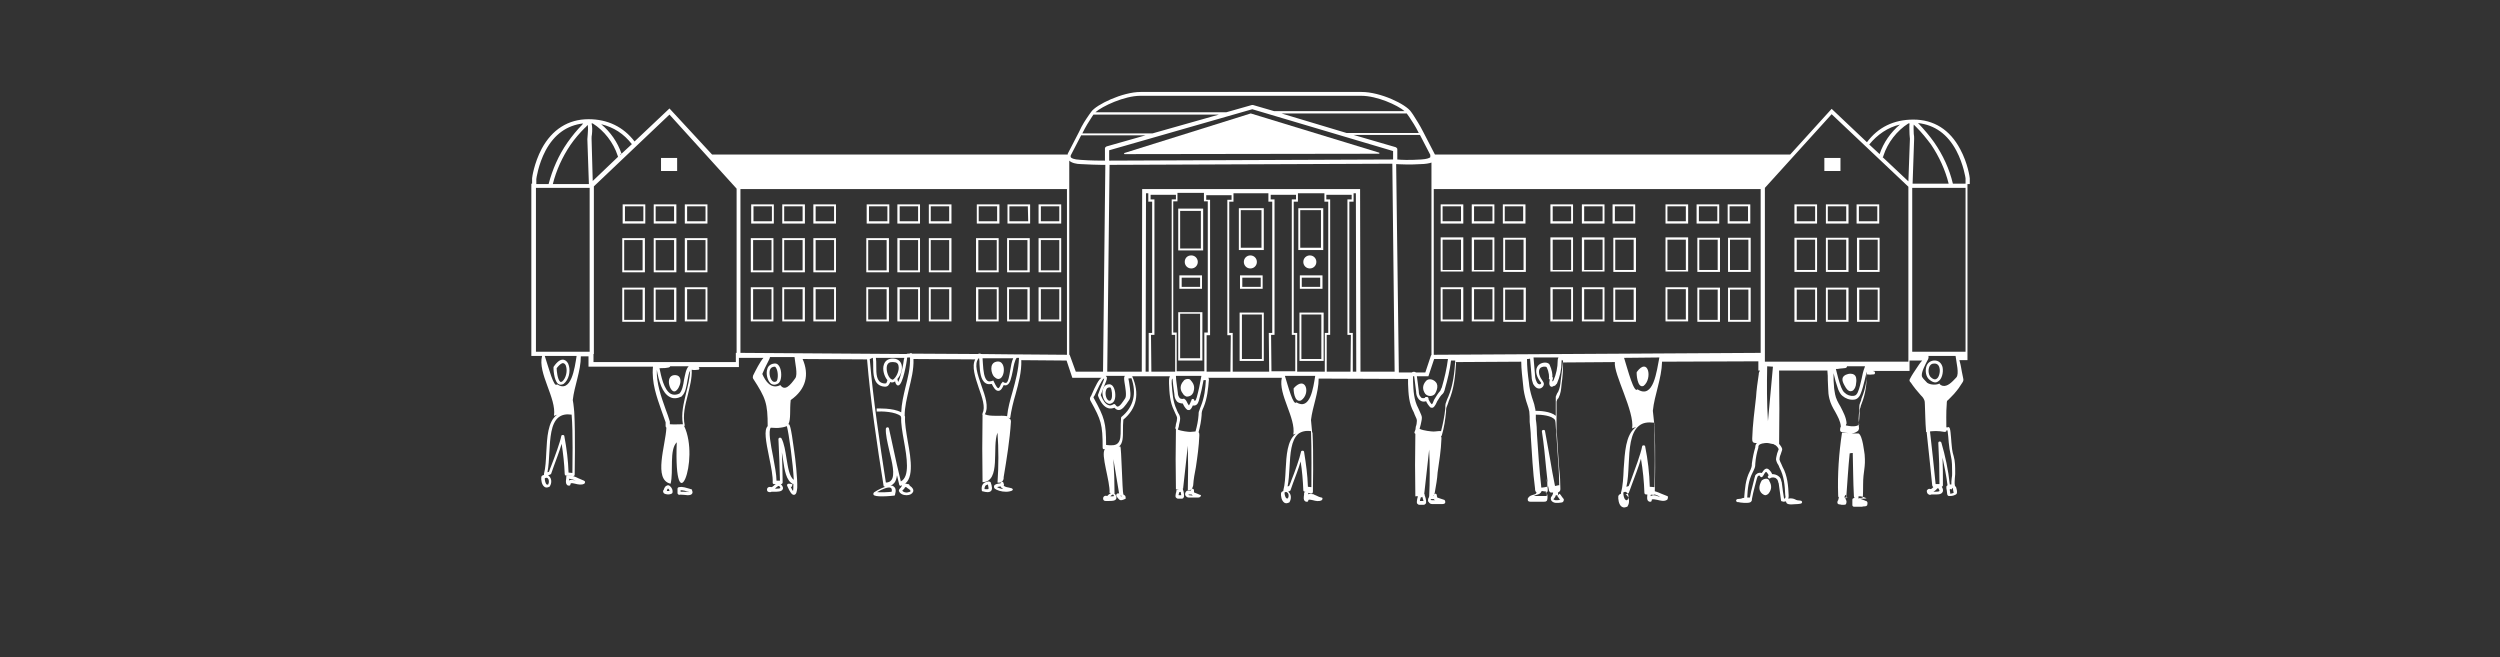 <svg width="734" height="193" viewBox="0 0 734 193" fill="none" xmlns="http://www.w3.org/2000/svg">
<rect x="0" y="0" width="734" height="193" fill="#333333" stroke="none"/>
<path d="M171.433 141.114C170.87 140.889 170.419 140.664 169.856 140.439C168.955 139.988 167.941 139.537 166.702 139.537C166.476 139.537 166.251 139.763 166.251 139.988C166.251 140.101 166.251 140.213 166.251 140.326C166.138 141.227 166.026 141.903 166.476 142.354C166.589 142.466 166.702 142.579 166.927 142.579C167.04 142.579 167.04 142.579 167.152 142.579C167.378 142.579 167.49 142.354 167.49 142.241C167.49 142.128 167.49 142.016 167.603 141.903C167.828 141.79 168.392 141.903 168.842 142.016C169.743 142.241 170.757 142.466 171.546 142.016C171.658 141.903 171.771 141.79 171.771 141.565C171.771 141.34 171.658 141.227 171.433 141.114ZM169.067 141.114C168.617 141.002 168.166 140.889 167.828 140.889C167.603 140.889 167.265 140.889 167.04 141.114C167.04 140.889 167.152 140.664 167.152 140.551C167.828 140.664 168.504 140.889 169.067 141.114Z" fill="white"/>
<path d="M352.349 145.283C352.236 145.283 352.011 145.17 351.786 145.057C351.448 144.945 350.997 144.719 350.659 144.607C350.547 144.607 350.547 144.494 350.547 143.931C350.547 143.705 350.321 143.48 350.096 143.48C349.871 143.48 349.645 143.705 349.645 143.931V144.043H348.744C348.406 144.043 348.294 144.269 348.181 144.381C347.956 144.719 347.843 145.17 348.068 145.508C348.068 145.508 348.068 145.62 348.181 145.62C348.294 145.846 348.632 146.071 348.97 146.071H351.786C352.462 146.071 352.574 145.62 352.574 145.508C352.687 145.508 352.574 145.283 352.349 145.283ZM349.082 145.395L348.97 145.283C348.97 145.283 348.97 145.283 348.97 145.17H349.871C349.983 145.283 349.983 145.395 350.209 145.508L349.082 145.395Z" fill="white"/>
<path d="M347.505 144.381C347.392 144.156 347.392 143.818 347.28 143.593C347.28 143.48 347.054 143.368 346.942 143.255C346.829 143.255 346.604 143.255 346.491 143.368C346.379 143.48 346.153 143.48 346.041 143.593C345.928 143.593 345.703 143.705 345.59 143.705C345.477 143.818 345.365 143.931 345.365 144.156C345.365 144.381 345.365 144.494 345.252 144.719C345.252 144.945 345.139 145.17 345.139 145.395V145.733C345.139 145.846 345.139 145.958 345.252 146.071C345.477 146.296 345.59 146.409 345.928 146.409H346.942C347.28 146.409 347.392 146.296 347.505 146.071C347.618 145.958 347.618 145.846 347.618 145.733V145.283V145.17C347.618 144.832 347.505 144.607 347.505 144.381ZM346.829 145.395H346.041C346.041 145.17 346.041 145.057 346.153 144.832C346.153 144.719 346.153 144.607 346.266 144.494C346.379 144.494 346.491 144.494 346.604 144.381C346.604 144.494 346.604 144.494 346.716 144.607C346.716 144.832 346.717 145.057 346.829 145.395Z" fill="white"/>
<path d="M348.406 116.444C348.857 116.444 349.307 116.331 349.645 116.106C349.983 115.881 350.096 115.656 350.321 115.318C350.772 113.966 350.772 112.952 349.645 111.713C349.42 111.375 349.195 111.262 348.744 111.262C348.068 111.262 347.618 111.6 347.505 111.825C346.379 113.065 346.379 114.416 347.28 115.543C347.505 115.993 347.956 116.331 348.406 116.444Z" fill="white"/>
<path d="M423.994 146.747C423.657 146.634 423.319 146.522 422.981 146.409C422.643 146.296 422.305 146.184 421.967 146.071V145.958C421.967 145.846 421.854 145.733 421.854 145.621C421.854 145.508 421.854 145.508 421.854 145.395C421.854 145.17 421.629 144.945 421.404 144.945C421.178 144.945 420.953 145.17 420.953 145.395C420.953 145.508 420.953 145.508 420.953 145.621H420.052C419.714 145.621 419.601 145.846 419.488 146.071C419.263 146.409 419.263 146.747 419.263 146.972C419.263 147.085 419.263 147.198 419.376 147.31L419.488 147.423C419.601 147.648 419.939 147.986 420.39 147.986H423.544C424.22 147.986 424.332 147.648 424.332 147.423C424.332 146.972 424.107 146.747 423.994 146.747ZM420.277 146.86C420.277 146.86 420.164 146.747 420.052 146.634C420.052 146.522 420.052 146.522 420.052 146.522H420.953C421.066 146.634 421.178 146.86 421.404 146.86H420.277Z" fill="white"/>
<path d="M418.475 145.958C418.362 145.62 418.249 145.395 418.249 145.17C418.137 144.945 417.911 144.832 417.686 144.945C417.01 145.17 416.56 145.283 416.334 145.508C416.222 145.62 416.222 145.733 416.222 145.846C416.222 146.071 416.222 146.184 416.109 146.409C416.109 146.634 415.996 146.86 415.996 147.198V147.536C415.996 147.648 415.996 147.761 416.109 147.873C416.334 148.099 416.447 148.211 416.785 148.211H417.911C418.249 148.211 418.362 148.099 418.587 147.873C418.7 147.761 418.7 147.648 418.7 147.536V147.085V146.972C418.587 146.522 418.587 146.184 418.475 145.958ZM417.799 147.085H416.898C416.898 146.86 416.898 146.747 417.01 146.522C417.01 146.409 417.123 146.184 417.123 146.071C417.235 146.071 417.461 145.958 417.573 145.846C417.573 145.958 417.686 146.071 417.686 146.184C417.799 146.409 417.799 146.747 417.911 146.972V147.085H417.799Z" fill="white"/>
<path d="M418.7 111.825C417.573 113.065 417.573 114.416 418.475 115.656C419.376 116.557 420.615 116.331 421.178 115.768C421.516 115.43 422.643 113.29 421.516 112.163C421.291 111.825 420.502 111.375 420.052 111.375C419.376 111.262 418.925 111.6 418.7 111.825Z" fill="white"/>
<path d="M267.073 142.579C267.073 142.354 266.848 142.128 266.622 142.128C266.397 142.128 266.284 142.128 266.059 142.016C265.721 141.903 265.158 141.79 264.933 142.128C264.82 142.241 264.82 142.354 264.82 142.579C264.82 142.692 264.595 142.917 264.482 143.142C264.257 143.367 264.031 143.593 263.919 143.931C263.919 144.043 263.919 144.043 263.919 144.156C264.257 145.057 265.271 145.395 266.172 145.395C267.186 145.395 267.861 144.945 268.087 144.381C268.312 143.818 267.974 143.142 267.073 142.579ZM266.284 144.607C265.834 144.607 265.158 144.494 264.933 144.043C265.045 143.931 265.045 143.818 265.158 143.818C265.383 143.593 265.608 143.368 265.721 143.03H265.834C265.946 143.03 266.172 143.03 266.284 143.142C266.284 143.255 266.397 143.255 266.51 143.368C267.298 143.818 267.411 144.156 267.298 144.269C267.298 144.381 266.848 144.494 266.284 144.607Z" fill="white"/>
<path d="M297.038 143.367C296.813 143.255 296.475 143.255 296.137 143.142C295.348 143.03 294.897 142.804 294.672 142.579C294.672 142.466 294.785 142.466 294.785 142.354C294.785 142.241 294.672 142.128 294.672 142.016C294.672 141.79 294.56 141.565 294.334 141.452C294.109 141.452 293.884 141.565 293.771 141.79V141.903C292.644 142.016 291.969 142.241 291.856 142.692C291.856 142.804 291.743 143.142 292.081 143.48C292.644 143.931 293.996 144.381 295.348 144.381C296.024 144.381 296.587 144.269 297.15 144.043C297.263 143.931 297.376 143.818 297.376 143.593C297.263 143.593 297.15 143.367 297.038 143.367ZM292.757 143.03C292.87 142.917 293.208 142.917 293.771 142.804C293.884 143.142 294.222 143.367 294.56 143.593C293.771 143.48 293.095 143.255 292.757 143.03Z" fill="white"/>
<path d="M290.279 141.34C289.49 141.452 288.927 141.678 288.589 142.128C288.251 142.579 288.139 143.255 288.251 143.931C288.251 144.156 288.364 144.269 288.589 144.269C289.04 144.381 289.49 144.494 289.941 144.494C290.392 144.494 290.73 144.381 290.955 144.156C291.405 143.705 291.293 142.804 290.842 141.565C290.617 141.452 290.504 141.34 290.279 141.34ZM290.166 143.593C290.166 143.593 289.941 143.705 289.04 143.593C289.04 143.255 289.152 142.917 289.265 142.692C289.378 142.466 289.716 142.354 290.054 142.241C290.279 143.255 290.279 143.48 290.166 143.593Z" fill="white"/>
<path d="M195.765 142.579C195.427 142.692 195.089 143.03 194.864 143.818C194.639 144.043 194.639 144.269 194.751 144.494C194.751 144.719 194.977 144.945 195.427 145.057C195.54 145.057 195.765 145.17 196.103 145.17C196.554 145.17 197.117 145.057 197.342 144.832C197.342 144.719 197.455 144.719 197.455 144.607C197.568 144.043 197.342 143.368 196.892 142.917C196.554 142.466 196.103 142.354 195.765 142.579ZM195.765 144.156C195.765 144.043 195.765 144.043 195.765 144.156C195.878 143.705 195.991 143.48 196.103 143.48C196.216 143.48 196.216 143.48 196.329 143.593C196.441 143.705 196.554 143.931 196.554 144.156C196.329 144.156 195.991 144.156 195.765 144.156Z" fill="white"/>
<path d="M203.088 143.705C202.862 143.593 202.637 143.593 202.412 143.48C201.511 143.255 200.497 142.804 199.37 143.03C199.145 143.03 198.92 143.255 198.92 143.48V144.832C198.92 144.945 199.032 145.057 199.145 145.17C199.258 145.283 199.37 145.283 199.483 145.283C199.708 145.17 200.271 145.283 200.722 145.283C201.173 145.283 201.511 145.395 201.849 145.395C202.524 145.395 202.975 145.283 203.2 144.945C203.313 144.719 203.426 144.494 203.2 144.043C203.2 143.818 203.2 143.705 203.088 143.705ZM200.835 144.381C200.497 144.381 200.159 144.381 199.821 144.381V143.931C200.609 143.931 201.398 144.156 202.074 144.381C202.187 144.381 202.187 144.381 202.299 144.494C201.961 144.381 201.285 144.381 200.835 144.381Z" fill="white"/>
<path d="M518.733 140.551C518.17 140.551 517.832 140.664 517.494 140.889C517.156 141.002 517.156 141.34 516.931 141.678C515.692 144.494 517.945 145.395 518.283 145.395C518.621 145.395 519.184 145.057 519.296 144.832C520.198 143.705 520.198 142.466 519.522 141.34C519.409 141.002 519.296 140.664 518.733 140.551Z" fill="white"/>
<path d="M541.489 113.065C542.165 114.416 542.728 114.867 543.404 114.867C544.08 114.754 544.192 114.529 544.418 114.191C544.643 113.966 544.756 113.515 544.868 113.177C544.981 112.276 545.094 111.825 544.981 111.15C544.981 111.15 544.981 109.347 542.615 109.798C540.362 110.361 540.813 111.825 541.489 113.065Z" fill="white"/>
<path d="M573.932 142.354C573.819 141.79 573.932 141.115 573.932 140.551C573.932 140.101 574.044 139.65 574.044 139.199V138.749C574.044 137.172 574.044 135.369 573.594 133.905C573.143 132.553 573.031 131.089 572.918 129.737V129.624C572.918 129.174 572.805 128.723 572.805 128.272C572.693 127.371 572.693 126.47 572.467 125.794C572.467 125.681 572.355 125.569 572.242 125.456C572.129 125.344 572.017 125.344 571.904 125.456C571.791 125.456 570.89 125.456 570.214 125.456C567.285 125.344 566.159 125.456 565.821 125.794C565.708 125.907 565.596 126.132 565.596 126.245C565.934 129.061 566.159 131.877 566.497 134.693L567.285 142.354C567.285 142.692 567.511 142.917 567.511 142.917L567.623 143.03C567.398 143.255 567.06 143.593 566.835 143.593H566.722C566.497 143.48 566.384 143.48 566.159 143.593C565.934 143.705 565.708 143.931 565.708 144.156C565.708 144.607 565.934 145.057 566.272 145.17C566.384 145.283 566.497 145.283 566.61 145.283C566.722 145.283 566.947 145.283 567.06 145.17C567.06 145.17 567.06 145.17 567.173 145.17C567.285 145.17 567.623 145.17 567.849 145.17C568.75 145.17 569.876 145.283 570.327 144.494C570.665 143.931 570.327 143.255 570.102 142.917C570.327 142.804 570.44 142.692 570.44 142.466C570.44 139.763 570.44 137.059 570.327 134.356C570.89 136.946 571.454 139.763 571.791 142.466C571.679 142.579 571.454 142.692 571.454 142.917C571.454 143.255 571.453 143.593 571.566 143.931C571.566 144.269 571.679 144.494 571.679 144.945C571.679 145.283 571.904 145.508 571.904 145.508C572.017 145.621 572.129 145.621 572.242 145.621H572.58C573.143 145.621 573.594 145.508 574.044 145.283C574.157 145.283 574.157 145.17 574.27 145.17L574.382 145.057L574.495 144.945C574.72 144.381 574.495 143.705 574.27 142.917C574.044 142.917 573.932 142.579 573.932 142.354ZM569.426 144.156C569.313 144.381 568.187 144.381 567.736 144.381H567.623C567.849 144.269 568.187 144.043 568.412 143.818C568.637 143.593 568.863 143.255 568.975 143.368C568.975 143.368 569.088 143.368 569.201 143.48C569.426 143.931 569.426 144.156 569.426 144.156ZM569.989 129.962C569.876 129.737 569.764 129.624 569.426 129.624C569.2 129.624 569.088 129.85 569.088 130.075C569.313 134.13 569.426 138.186 569.426 142.128H568.299L567.511 134.468C567.173 131.765 566.947 128.948 566.61 126.357C567.285 126.245 569.313 126.245 570.327 126.357C571.003 126.357 571.454 126.357 571.791 126.357C571.904 126.921 571.904 127.597 572.017 128.272C572.017 128.723 572.129 129.286 572.129 129.624V129.737C572.242 131.089 572.467 132.553 572.805 134.018C573.143 135.369 573.143 137.172 573.143 138.636V139.087C573.143 139.425 573.143 139.875 573.031 140.326C572.918 141.002 572.918 141.678 572.918 142.241C572.805 142.241 572.805 142.241 572.693 142.241C572.58 142.241 572.467 142.241 572.467 142.241C572.017 137.96 571.116 133.792 569.989 129.962ZM573.594 144.719C573.256 144.832 572.918 144.945 572.58 144.945C572.58 144.607 572.58 144.381 572.467 144.043C572.467 143.931 572.467 143.705 572.467 143.593C572.693 143.593 572.805 143.593 573.031 143.705L573.143 143.255H573.256C573.256 143.368 573.256 143.368 573.369 143.48C573.369 143.818 573.594 144.494 573.594 144.719Z" fill="white"/>
<path d="M528.534 146.972C528.083 146.972 527.407 146.86 527.069 146.634C526.731 146.409 525.718 146.184 525.042 146.409C525.154 146.071 525.154 145.733 525.154 145.508C525.042 142.692 524.816 139.65 523.352 137.059C523.239 136.834 523.127 136.496 523.014 136.271C522.789 135.82 522.563 135.369 522.451 134.919C522.451 134.581 522.563 133.905 522.789 133.454L523.239 132.102C523.239 131.99 523.239 131.877 523.239 131.765C523.239 131.652 522.451 129.399 519.634 129.174C517.719 129.061 516.48 129.286 515.804 130.075C515.354 130.525 515.354 131.089 515.354 131.314C514.903 132.778 514.565 134.468 514.34 136.158C514.34 136.608 514.34 136.834 514.227 137.172C514.115 137.622 513.889 138.073 513.777 138.298C512.425 140.889 512.312 143.593 512.087 146.184C511.974 146.184 511.862 146.184 511.862 146.184H511.749C511.411 146.409 510.622 146.522 510.172 146.522C509.946 146.522 509.721 146.747 509.721 146.972C509.721 147.198 509.946 147.423 510.172 147.423C510.284 147.423 510.622 147.423 510.96 147.536C511.636 147.648 512.312 147.648 512.763 147.648C513.439 147.648 513.889 147.536 514.115 147.31C514.34 146.972 514.453 146.747 514.34 146.634C514.565 145.283 514.903 144.043 515.241 142.692C515.466 142.016 515.579 141.227 515.804 140.551C515.804 140.439 515.917 140.326 515.917 140.213C516.03 139.988 516.03 139.875 516.142 139.763C516.255 139.65 516.48 139.65 516.706 139.65C516.706 139.875 516.931 140.101 517.156 140.101C517.381 140.101 517.607 139.875 517.607 139.65H517.719C517.945 139.087 518.395 138.524 518.508 138.524C518.733 138.636 519.071 139.087 519.296 139.537L519.184 139.65C518.958 139.875 518.958 140.101 519.184 140.326C519.409 140.551 519.634 140.551 519.86 140.326C520.198 140.101 521.211 140.101 521.549 140.551C521.887 140.777 522 141.114 522.113 141.565C522.113 141.678 522.113 141.79 522.225 141.903C522.338 142.692 522.451 143.593 522.563 144.381C522.676 145.17 522.789 146.071 522.901 146.86C522.901 147.085 523.014 147.198 523.239 147.198C523.352 147.198 523.464 147.31 523.69 147.31C523.915 147.31 524.14 147.198 524.366 147.198C524.366 147.423 524.478 147.536 524.591 147.761C524.816 147.986 525.267 148.099 525.943 148.099C526.506 148.099 527.069 147.986 527.858 147.986C528.196 147.986 528.534 147.873 528.646 147.873C528.872 147.873 529.097 147.648 529.097 147.423C529.097 147.198 528.872 146.972 528.534 146.972ZM524.14 146.184C524.14 146.296 523.915 146.409 523.802 146.409C523.69 145.733 523.577 145.057 523.465 144.269C523.352 143.48 523.239 142.579 523.127 141.678C523.127 141.565 523.127 141.452 523.014 141.34C522.901 140.777 522.789 140.213 522.113 139.763C521.662 139.425 520.986 139.199 520.31 139.199C520.085 138.636 519.634 138.073 519.184 137.735C518.958 137.622 518.733 137.51 518.508 137.622C517.945 137.735 517.607 138.411 517.269 138.861C516.818 138.749 516.142 138.749 515.692 139.199C515.354 139.425 515.241 139.763 515.241 139.988C515.241 140.101 515.241 140.101 515.128 140.213V140.326C514.903 141.114 514.79 141.79 514.565 142.579C514.227 143.705 514.002 144.832 513.777 146.071C513.551 146.071 513.213 146.071 512.988 146.071C513.101 143.593 513.326 141.114 514.565 138.749C514.79 138.411 514.903 137.96 515.128 137.51C515.354 136.946 515.354 136.608 515.354 136.158C515.466 134.468 515.804 132.891 516.255 131.427C516.255 131.314 516.255 131.314 516.255 131.201C516.255 131.201 516.255 130.863 516.48 130.638C516.705 130.413 517.494 129.962 519.522 130.075C521.324 130.187 522.113 131.539 522.225 131.877L521.775 133.116C521.662 133.68 521.437 134.355 521.437 134.919C521.549 135.482 521.775 136.045 522.113 136.496C522.225 136.721 522.338 136.946 522.451 137.284C523.802 139.763 524.028 142.579 524.14 145.283C524.253 145.846 524.253 145.958 524.14 146.184Z" fill="white"/>
<path d="M163.773 112.614C163.998 112.839 164.336 112.952 164.674 112.952C164.899 112.952 165.237 112.839 165.462 112.727C167.04 111.488 167.49 109.122 167.04 107.432C166.814 106.418 166.251 105.855 165.575 105.63C164.674 105.404 163.66 106.08 162.646 107.545C162.646 107.545 162.646 107.657 162.534 107.657C162.421 108.221 162.646 111.6 163.773 112.614ZM163.435 108.108C164.561 106.644 165.237 106.531 165.462 106.644C165.8 106.756 166.138 107.094 166.251 107.77C166.589 109.122 166.138 111.15 165.012 112.051C164.787 112.163 164.561 112.163 164.449 112.051C163.66 111.375 163.435 108.784 163.435 108.108Z" fill="white"/>
<path d="M381.976 117.571C384.905 115.656 383.441 110.023 379.836 113.966C379.723 114.304 379.948 118.359 381.976 117.571Z" fill="white"/>
<path d="M489.444 145.621C488.881 145.395 488.318 145.17 487.754 144.945C486.74 144.494 485.727 144.043 484.262 144.043C484.037 144.043 483.812 144.269 483.812 144.494C483.812 144.607 483.812 144.719 483.699 144.945C483.586 145.958 483.474 146.747 483.924 147.085C484.037 147.198 484.15 147.31 484.375 147.31C484.487 147.31 484.487 147.31 484.6 147.31C484.825 147.31 484.938 147.085 484.938 146.972C484.938 146.86 484.938 146.634 485.051 146.634C485.276 146.522 485.952 146.634 486.515 146.747C487.529 146.972 488.543 147.31 489.444 146.747C489.557 146.634 489.669 146.522 489.669 146.296C489.782 145.846 489.669 145.621 489.444 145.621ZM485.501 145.395C485.163 145.395 484.938 145.508 484.713 145.621C484.713 145.621 484.6 145.62 484.6 145.733C484.6 145.508 484.713 145.17 484.713 145.057C484.713 145.057 484.713 145.057 484.713 144.945C485.727 145.057 486.515 145.395 487.416 145.846C487.191 145.846 487.078 145.733 486.853 145.733C486.29 145.508 485.839 145.395 485.501 145.395Z" fill="white"/>
<path d="M482.573 113.29C485.276 111.15 483.924 104.616 480.545 109.235C480.432 109.46 480.657 114.191 482.573 113.29Z" fill="white"/>
<path d="M225.28 108.333C224.829 109.685 225.28 111.6 226.181 112.501C226.519 112.839 226.97 112.952 227.42 112.952C227.645 112.952 227.983 112.839 228.209 112.727C228.547 112.614 228.885 112.276 229.11 111.713C229.561 110.474 229.448 108.221 228.547 107.207C228.209 106.756 227.645 106.644 227.195 106.756C226.294 106.869 225.505 107.432 225.28 108.333ZM227.307 107.657C227.533 107.657 227.645 107.657 227.758 107.883C228.321 108.559 228.547 110.361 228.209 111.488C228.209 111.6 227.983 112.051 227.758 112.051C227.42 112.163 227.082 112.163 226.744 111.825C226.068 111.15 225.73 109.572 226.068 108.559C226.294 107.995 226.632 107.77 227.307 107.657Z" fill="white"/>
<path d="M566.497 111.488C567.173 112.051 567.736 112.276 568.187 112.276C568.637 112.276 568.975 112.051 569.088 111.938C570.102 111.375 570.665 109.347 570.327 107.77C569.989 106.531 569.088 105.742 567.736 105.855C566.722 105.968 565.934 106.531 565.596 107.545C565.145 109.009 565.483 110.699 566.497 111.488ZM566.384 107.883C566.497 107.432 566.948 106.756 567.736 106.756C568.637 106.644 569.201 107.094 569.426 107.995C569.764 109.235 569.201 110.924 568.637 111.15L568.525 111.262C568.525 111.262 567.961 111.713 566.948 110.812C566.272 110.248 566.046 108.897 566.384 107.883Z" fill="white"/>
<path d="M198.244 114.867C199.595 114.304 201.06 109.91 197.906 110.136C195.089 110.474 196.779 115.543 198.244 114.867Z" fill="white"/>
<path d="M292.532 106.193C290.279 106.644 291.067 109.798 291.856 110.586C294.898 113.628 296.137 105.404 292.532 106.193Z" fill="white"/>
<path d="M325.538 112.839C324.75 112.839 324.074 113.403 323.848 114.191C323.398 115.43 323.848 117.345 324.75 118.134C325.088 118.359 325.426 118.584 325.763 118.584C325.989 118.584 326.214 118.472 326.439 118.359C326.665 118.247 327.003 118.021 327.228 117.458C327.679 116.331 327.453 114.191 326.665 113.29C326.327 112.952 325.876 112.727 325.538 112.839ZM326.327 117.12C326.214 117.345 326.101 117.571 325.989 117.571C325.763 117.683 325.538 117.683 325.313 117.458C324.637 116.895 324.412 115.43 324.75 114.529C324.862 114.078 325.2 113.741 325.763 113.741C325.763 113.741 325.763 113.741 325.876 113.741C325.989 113.741 325.989 113.741 326.101 113.853C326.439 114.416 326.665 116.219 326.327 117.12Z" fill="white"/>
<path d="M578.325 54.036V52.346C578.325 52.121 577.762 47.953 575.509 43.785C572.467 38.04 567.736 35.111 561.765 35.111C556.02 35.111 551.402 37.364 548.135 41.757L537.771 31.957L525.605 45.362H421.291L417.911 38.828C416.785 36.575 415.771 35.111 414.87 33.646L414.307 32.858C412.842 30.605 405.295 27 399.775 27H334.888C329.594 27 321.821 30.717 320.356 32.858L319.793 33.646C318.779 35.111 317.765 36.575 316.752 38.828L313.485 45.137V45.362H209.058L196.554 31.844L186.303 41.532C183.036 37.251 178.417 34.998 172.785 34.998C166.814 34.998 162.083 38.04 159.042 43.672C156.789 47.953 156.225 52.121 156.225 52.346V53.923H156V104.503H159.154C157.802 109.572 163.435 116.895 162.646 122.077C162.646 122.077 163.097 121.964 163.66 121.739C163.548 121.851 163.435 121.851 163.435 121.851C160.844 123.879 160.619 128.385 160.393 132.778C160.281 135.144 160.168 137.397 159.717 139.087C159.717 139.199 159.717 139.312 159.717 139.425C159.492 139.537 159.38 139.537 159.154 139.65C159.042 139.763 159.042 139.875 158.929 139.988C158.816 140.889 159.042 142.354 159.83 142.917C159.943 143.03 160.168 143.142 160.506 143.142C160.731 143.142 161.069 143.03 161.295 142.917C161.407 142.917 161.407 142.804 161.407 142.804C162.083 141.79 161.97 140.439 161.182 139.763C161.069 139.65 160.957 139.65 160.957 139.537C161.295 139.425 161.633 139.312 161.745 139.199C161.745 139.199 161.858 139.087 161.858 138.974C161.97 138.636 162.196 137.96 162.534 137.059C163.21 135.144 164.336 132.328 164.899 130.3C165.35 133.229 165.688 136.158 165.801 139.199C165.801 139.425 166.026 139.65 166.251 139.65C166.814 139.65 168.166 139.763 168.279 139.763C168.392 139.763 168.504 139.763 168.617 139.65C168.729 139.537 168.729 139.425 168.729 139.312C168.729 139.199 168.955 127.259 168.617 121.401C168.617 121.288 168.617 121.175 168.504 121.175C168.504 121.175 168.504 121.175 168.617 121.175C168.617 121.175 168.392 118.472 168.166 117.458C168.617 113.29 170.532 109.009 170.532 104.616H172.785V107.657H191.71C191.259 112.389 192.837 116.557 194.188 120.5C194.639 121.626 194.977 122.865 195.428 123.992C195.428 124.104 195.428 124.33 195.428 124.555C195.428 124.78 195.428 125.006 195.428 125.118C195.428 125.343 195.54 125.456 195.653 125.569C195.428 130.751 191.71 140.889 196.892 142.016C197.793 138.411 196.441 132.102 198.694 129.849C197.793 154.407 205.679 135.144 200.835 125.006H201.06C200.384 121.851 201.173 118.922 201.961 115.881C202.524 113.515 203.2 111.037 203.088 108.559C203.651 108.671 204.327 108.671 205.003 108.559C205.228 108.559 205.341 108.333 205.341 108.221C205.341 107.995 205.228 107.883 205.115 107.77H205.003H216.944V105.066H224.153C223.139 106.193 221.9 108.671 221.112 110.248C220.999 110.586 220.999 110.924 221.112 111.15C224.829 116.895 225.392 118.359 225.392 125.118C224.266 126.245 224.829 129.399 225.843 134.355C226.406 137.059 226.97 139.988 226.857 141.678C226.857 141.79 226.857 141.903 226.97 142.016C227.082 142.128 227.195 142.128 227.307 142.128H227.758C227.533 142.241 227.307 142.466 227.195 142.579C226.97 142.804 226.632 143.03 226.519 143.03C225.73 142.804 225.392 143.142 225.28 143.368C225.167 143.593 225.167 143.931 225.28 144.156C225.392 144.381 225.73 144.494 226.068 144.494C226.181 144.494 226.294 144.494 226.519 144.381C226.632 144.381 226.97 144.381 227.195 144.381C228.209 144.381 229.448 144.381 229.786 143.705C230.011 143.367 229.898 142.917 229.448 142.354C229.335 142.241 229.223 142.128 229.223 142.128H229.335C229.56 142.128 229.786 141.903 229.786 141.678C229.786 138.749 229.673 135.707 229.56 132.778C229.673 133.454 229.786 134.243 229.898 134.919C230.349 138.073 230.8 141.114 232.827 142.128L232.94 142.016C232.94 143.03 232.94 143.705 232.827 144.156C232.715 144.043 232.489 143.705 232.151 142.917C232.264 142.917 232.264 142.917 232.377 143.03L232.715 142.241C232.264 142.016 231.926 142.016 231.476 142.016C231.363 142.016 231.138 142.128 231.138 142.241C231.138 142.354 231.025 142.579 231.138 142.692C231.926 144.494 232.489 145.283 233.053 145.283H233.165C233.841 145.17 233.954 144.269 234.066 143.255C234.179 140.439 233.503 134.581 233.165 132.328C232.151 124.668 231.813 124.668 231.588 124.555H231.476C232.264 122.978 231.813 120.387 232.151 117.458C236.657 114.304 237.671 110.023 235.644 105.404L254.569 105.517C255.583 117.796 257.498 130.638 259.413 142.579C259.413 142.804 259.638 142.917 259.863 142.917C259.863 142.917 259.863 142.917 259.976 142.917C258.399 143.367 256.709 144.494 256.709 144.494C256.371 144.719 256.371 145.057 256.484 145.283C256.709 145.621 257.723 145.733 258.962 145.733C260.652 145.733 262.567 145.508 262.567 145.508C262.68 145.508 262.792 145.395 262.792 145.17C263.13 144.043 263.018 143.255 262.342 142.804C262.116 142.579 261.778 142.579 261.44 142.579C261.891 142.466 262.229 142.128 262.567 141.79C263.018 141.227 263.243 140.439 263.355 139.537C263.581 140.439 263.806 141.452 264.031 142.354C264.031 142.466 264.144 142.579 264.257 142.579C264.369 142.692 264.482 142.692 264.595 142.579C268.537 141.452 267.524 135.031 266.51 129.512C266.059 126.808 265.608 124.217 265.721 122.415C265.721 122.302 265.721 122.189 265.608 122.077C265.608 119.373 266.284 116.895 266.848 114.304C267.524 111.488 268.312 108.559 268.199 105.404L286.336 105.517C285.21 107.545 286.336 110.812 287.35 113.853C288.364 116.669 289.378 119.598 288.476 121.288V121.401C288.476 121.513 288.476 121.513 288.364 121.626L288.476 121.739C288.364 128.272 288.364 135.031 288.476 141.565C293.996 141.452 291.18 131.201 292.87 127.033C293.208 131.877 293.208 136.834 292.87 141.678C293.996 141.903 294.785 141.114 294.672 140.101C295.573 134.693 296.475 129.174 296.813 123.766C296.813 123.09 296.475 122.753 295.799 122.64L296.587 122.753C296.925 120.387 297.488 118.021 298.164 115.768C299.066 112.501 299.967 109.122 299.854 105.742L313.147 105.855L314.837 110.924H323.398C322.609 111.375 321.708 113.065 320.356 116.219L320.131 116.557C319.906 117.007 320.018 117.458 320.244 117.796C323.285 123.316 323.736 124.555 323.736 131.427C323.736 131.652 323.849 131.877 324.074 131.877C324.187 131.877 324.299 131.877 324.412 131.877C323.06 133.342 325.989 141.34 325.764 144.719C325.876 144.719 326.102 144.719 326.214 144.719C325.989 144.832 325.764 145.057 325.538 145.17C325.313 145.395 325.088 145.621 325.088 145.621C324.412 145.395 324.074 145.733 323.961 145.958C323.849 146.184 323.849 146.522 323.961 146.747C324.074 146.972 324.299 147.085 324.637 147.085C324.75 147.085 324.862 147.085 324.975 147.085C325.088 147.085 325.313 147.085 325.538 147.085C326.44 147.085 327.341 147.085 327.679 146.522C327.904 146.184 327.791 145.733 327.453 145.17C327.341 145.057 327.228 144.945 327.115 144.832H327.228C327.228 141.452 327.115 138.186 326.89 134.806L328.58 144.945L328.355 144.832H328.242C328.129 144.832 327.904 144.945 327.791 145.17C327.679 145.283 327.679 145.508 327.904 145.846C328.129 146.184 328.129 146.184 328.242 146.296L328.355 146.409C328.58 146.634 328.693 146.86 329.143 146.86C329.481 146.86 330.044 146.634 330.27 146.522L330.495 146.409V146.184C330.495 145.958 330.495 145.62 330.157 145.395C330.157 145.395 329.932 145.283 329.819 145.17C329.481 144.156 329.256 131.201 328.918 131.089C328.805 131.089 328.693 131.089 328.355 131.201C328.467 131.201 328.467 131.089 328.58 131.089C329.706 130.075 329.706 128.385 329.706 126.245C329.706 125.343 329.706 124.33 329.819 123.203C333.762 119.936 334.663 115.543 332.41 110.474H343.45V110.586C343.224 111.037 343.224 111.375 343.224 111.713V112.614C343.337 115.318 343.45 118.021 344.689 120.5C344.801 120.837 345.027 121.175 345.139 121.513C345.365 121.964 345.59 122.415 345.59 122.753C345.59 123.316 345.477 123.879 345.252 124.555C345.252 124.893 345.139 125.343 345.027 125.794L345.252 125.907C345.139 131.765 345.139 137.848 345.252 143.705C345.703 143.593 346.266 143.593 346.717 143.593C347.054 143.593 347.167 143.593 347.28 143.48C347.392 143.48 347.392 143.367 347.392 143.142C347.843 139.087 348.294 134.919 348.744 130.863C348.857 135.257 348.857 139.537 348.744 143.931C349.195 144.043 349.758 143.818 349.983 143.48C350.096 143.142 350.321 142.692 350.321 142.466C350.434 140.664 350.772 138.862 351.11 137.172C351.56 134.13 352.011 130.976 352.124 127.822C352.236 126.132 350.885 126.808 349.42 126.808C348.97 126.808 346.829 126.583 345.815 126.132C345.928 125.681 346.153 125.231 346.153 124.78C346.266 124.217 346.491 123.541 346.491 122.865C346.491 122.302 346.266 121.739 345.928 121.288C345.815 120.95 345.59 120.725 345.477 120.274C344.351 117.909 344.238 115.43 344.013 112.727V111.938C344.013 111.713 344.013 111.488 344.126 111.262L344.238 111.15C344.351 111.825 344.351 112.501 344.464 113.29C344.576 114.191 344.689 114.98 344.801 115.768C344.801 116.557 345.027 117.233 345.59 117.909C345.928 118.247 346.717 118.472 347.28 118.472C347.505 119.035 347.956 119.824 348.519 120.274C348.632 120.387 348.857 120.387 348.97 120.387C349.082 120.387 349.082 120.387 349.195 120.387C349.645 120.274 349.983 119.598 350.209 119.035C350.659 119.148 351.11 119.035 351.448 118.697C351.673 118.472 351.786 118.134 351.898 117.909C351.898 117.796 351.898 117.796 352.011 117.571C352.574 115.543 353.025 113.515 353.363 111.6H354.039C353.926 114.078 353.588 116.782 352.574 119.26C352.462 119.598 352.236 120.049 352.124 120.5C351.898 120.95 351.898 121.401 351.898 121.851C351.786 123.428 351.448 125.118 350.997 126.695L351.898 126.921C352.349 125.231 352.687 123.541 352.8 121.851C352.8 121.513 352.8 121.063 352.912 120.725C353.025 120.274 353.25 119.824 353.363 119.598C354.489 116.895 354.715 114.078 354.94 111.488C354.94 111.15 354.827 110.924 354.715 110.924H366.994H376.344C375.217 115.768 380.512 122.64 379.723 127.596C379.723 127.596 380.061 127.484 380.624 127.259C380.512 127.259 380.512 127.371 380.399 127.371C377.921 129.399 377.695 133.68 377.47 137.848C377.357 140.101 377.245 142.241 376.794 143.931C376.794 144.043 376.794 144.156 376.794 144.156C376.681 144.269 376.456 144.269 376.344 144.381C376.231 144.494 376.231 144.607 376.118 144.719C376.006 145.508 376.231 146.972 377.019 147.536C377.132 147.648 377.357 147.761 377.695 147.761C377.921 147.761 378.146 147.648 378.484 147.536C378.596 147.536 378.597 147.423 378.597 147.423C379.16 146.522 379.16 145.17 378.371 144.494C378.259 144.381 378.259 144.381 378.146 144.381C378.484 144.269 378.709 144.156 378.822 144.043C378.822 144.043 378.934 143.931 378.934 143.818C379.047 143.48 379.272 142.804 379.61 141.903C380.286 140.101 381.3 137.51 381.863 135.482C382.314 138.298 382.539 141.115 382.652 143.931C382.652 144.156 382.877 144.381 383.103 144.381C383.215 144.381 383.215 144.381 383.328 144.381C383.103 144.381 382.877 144.607 382.877 144.832C382.877 144.945 382.877 145.057 382.877 145.17C382.765 146.071 382.652 146.747 383.103 147.085C383.215 147.198 383.328 147.31 383.553 147.31C383.666 147.31 383.666 147.31 383.778 147.31C384.004 147.31 384.116 147.085 384.116 146.972C384.116 146.86 384.116 146.747 384.229 146.747C384.342 146.634 385.018 146.747 385.468 146.86C386.257 147.085 387.271 147.31 388.059 146.86C388.172 146.747 388.284 146.634 388.284 146.409C388.284 146.184 388.172 146.071 387.946 146.071C387.383 145.958 386.933 145.733 386.482 145.508C385.693 145.17 384.792 144.719 383.666 144.719C384.229 144.719 385.018 144.832 385.018 144.832C385.13 144.832 385.243 144.832 385.356 144.719C385.468 144.607 385.468 144.494 385.468 144.381C385.468 144.269 385.693 132.778 385.356 127.146C385.356 127.033 385.355 127.033 385.243 126.921C385.243 126.921 385.018 124.33 384.905 123.316C385.356 119.373 387.158 115.318 387.158 111.15L413.405 111.262C413.405 111.488 413.405 111.6 413.405 111.825V112.727C413.518 115.656 413.631 118.472 415.095 121.063C415.208 121.513 415.433 121.851 415.546 122.189C415.771 122.64 415.996 123.09 415.996 123.541C415.996 124.104 415.884 124.78 415.658 125.343V125.456C415.658 125.907 415.546 126.357 415.32 126.808C415.208 127.033 415.32 127.259 415.546 127.371C415.433 133.454 415.433 139.65 415.546 145.733C415.996 145.62 416.672 145.621 417.235 145.621C417.573 145.621 417.686 145.62 417.911 145.508C418.137 145.508 418.137 145.395 418.137 145.17C418.587 140.889 419.151 136.383 419.601 131.99C419.826 136.608 419.826 141.34 419.601 145.958C420.052 146.071 420.728 145.846 420.953 145.508C421.066 145.17 421.291 144.719 421.291 144.381C421.629 142.466 421.967 140.664 422.079 138.749C422.53 135.595 423.093 132.215 423.206 128.836C423.206 128.498 423.206 128.272 423.093 128.047C423.206 127.934 423.319 127.934 423.319 127.822C423.994 125.569 424.332 123.203 424.558 120.95C424.558 120.387 424.558 119.824 424.783 119.373C425.008 118.81 425.234 118.247 425.346 117.796C426.923 114.191 427.261 110.361 427.487 106.756C427.487 106.644 427.487 106.418 427.374 106.306L446.637 106.193C446.637 108.446 446.975 110.812 447.2 113.177C447.313 114.754 447.651 116.219 448.102 117.796C448.214 118.134 448.327 118.472 448.44 118.81C448.665 119.486 448.89 120.162 449.003 120.837C449.115 121.739 449.115 122.753 449.115 123.879C449.228 125.343 449.453 126.808 449.453 128.272C449.791 133.229 450.017 138.411 450.693 143.48C450.693 143.818 450.693 144.269 451.143 144.607C451.03 144.719 451.03 144.832 451.03 144.832C450.918 145.057 450.58 145.17 450.129 145.283C449.679 145.395 449.003 145.621 448.665 146.184C448.665 146.296 448.552 146.296 448.552 146.409V146.747C448.552 146.972 448.665 147.31 449.341 147.31H453.171C453.509 147.31 453.847 147.31 454.072 147.085L454.185 146.972C454.41 146.522 454.41 145.395 454.185 144.945C454.185 144.945 454.185 144.832 454.072 144.832C453.959 144.719 453.847 144.607 453.621 144.607C453.847 144.607 454.072 144.607 454.297 144.381C454.41 144.269 454.41 144.156 454.41 144.043V143.593C454.297 142.579 454.185 141.452 454.072 140.439C454.297 141.565 454.523 142.692 454.748 143.818C454.748 144.156 454.973 144.381 455.086 144.494C455.199 144.607 455.311 144.607 455.424 144.607H455.762C455.874 144.607 455.874 144.607 455.987 144.607V144.719C455.987 144.945 455.874 145.17 455.762 145.395C455.762 145.508 455.649 145.508 455.649 145.621C455.536 145.733 455.311 145.958 455.311 146.409C455.311 146.972 455.649 147.198 455.987 147.423C456.438 147.648 456.663 147.648 456.888 147.648C457.339 147.648 458.015 147.648 458.465 147.536C458.803 147.536 459.141 147.198 459.141 146.747C459.141 146.634 459.141 146.522 459.029 146.409L458.916 146.296C458.803 146.184 458.691 145.958 458.578 145.846C458.353 145.508 458.127 145.17 457.902 144.945L457.226 145.621C457.339 145.733 457.564 146.071 457.789 146.409C457.902 146.522 457.902 146.634 458.015 146.747C457.677 146.86 457.226 146.86 456.888 146.86C456.663 146.86 456.55 146.86 456.325 146.747C456.1 146.634 456.1 146.634 456.1 146.522L456.212 146.409C456.325 146.296 456.438 146.184 456.55 145.958C456.663 145.733 456.776 145.62 456.776 145.395C456.776 145.395 456.776 145.395 456.888 145.395C457.114 145.395 457.339 145.508 457.452 145.508V144.607H457.339C457.452 144.607 457.564 144.494 457.789 144.381C458.127 144.043 458.127 143.818 458.127 143.593C458.127 141.678 458.015 139.65 457.789 137.735C457.677 136.158 457.564 134.468 457.452 132.891C457.339 131.089 457.226 129.399 457.114 127.484C457.114 127.259 457.001 126.808 457.001 126.245C457.001 126.132 457.001 125.907 457.001 125.794C457.001 125.794 457.001 125.343 457.001 124.555C457.001 123.992 457.001 123.09 457.001 122.077V117.909C457.114 117.571 457.226 117.12 457.452 117.007L457.564 116.895C458.24 115.543 458.353 114.304 458.465 112.952C458.803 110.474 458.916 108.897 458.916 106.531C458.916 106.531 458.916 106.531 458.916 106.418L474.124 106.306C473.673 109.798 479.982 120.837 479.193 125.794C479.193 125.794 479.644 125.569 480.432 125.343C480.319 125.456 480.207 125.456 480.094 125.569C477.278 127.822 477.053 132.778 476.715 137.622C476.602 140.213 476.489 142.692 475.926 144.607C475.926 144.719 475.926 144.832 475.926 144.945C475.701 145.057 475.476 145.17 475.363 145.283C475.25 145.395 475.25 145.508 475.138 145.621C475.025 146.409 475.25 148.211 476.151 148.775C476.377 148.887 476.602 149 476.827 149C477.053 149 477.391 148.887 477.729 148.775C477.841 148.775 477.841 148.662 477.841 148.662C478.517 147.648 478.404 146.184 477.616 145.395C477.503 145.283 477.391 145.283 477.278 145.17C477.729 145.057 478.066 144.945 478.179 144.719C478.179 144.719 478.292 144.607 478.292 144.494C478.404 144.156 478.742 143.367 479.08 142.354C479.869 140.213 481.108 137.059 481.784 134.693C482.347 137.96 482.685 141.34 482.798 144.719C482.798 144.945 483.023 145.17 483.248 145.17C483.812 145.17 485.389 145.283 485.389 145.283C485.501 145.283 485.614 145.283 485.727 145.17C485.839 145.057 485.839 144.945 485.839 144.832C485.839 144.719 486.177 131.539 485.727 125.006C485.727 124.893 485.727 124.78 485.614 124.78H485.727C485.727 124.78 485.389 121.851 485.276 120.612C485.727 115.994 487.867 111.15 487.98 106.193L516.255 106.08V108.784H516.705C516.48 109.235 516.367 109.46 516.367 109.91C516.03 112.163 515.692 114.529 515.579 116.557C515.128 120.612 514.565 124.668 514.452 128.723C514.34 130.638 515.692 129.962 517.494 129.962C518.283 129.962 522.338 130.3 522.338 131.427C522.451 123.879 522.451 116.331 522.338 108.784H536.532V109.009C536.645 109.91 536.645 110.812 536.645 111.6C536.645 112.501 536.757 113.403 536.757 114.191C536.757 115.092 536.87 116.106 537.095 117.007C537.433 118.472 538.109 119.711 538.785 120.837C539.573 122.302 540.362 123.654 540.475 125.231C540.249 125.569 540.249 126.132 540.249 126.245C540.249 126.583 540.475 126.808 540.587 126.808C541.376 127.033 542.164 127.146 542.728 127.146C542.052 127.146 541.376 127.146 540.813 127.033C539.911 133.004 539.461 139.199 539.686 145.395C539.686 145.508 539.686 145.846 539.799 145.958L539.911 146.071C539.911 146.184 539.799 146.296 539.799 146.409C539.799 146.522 539.686 146.747 539.686 146.86C539.461 147.085 539.461 147.423 539.461 147.536C539.461 147.648 539.461 147.761 539.573 147.874C539.799 148.099 539.911 148.099 540.137 148.099H540.249C540.362 148.099 540.475 148.211 540.7 148.211C540.813 148.211 541.038 148.211 541.151 148.211C541.263 148.211 541.376 148.211 541.376 148.211C541.939 148.211 542.052 147.986 542.052 147.761C542.277 147.31 542.052 146.747 541.714 146.296C541.826 146.296 541.826 146.296 541.939 146.296H542.052V146.184C542.39 141.79 542.615 137.51 543.066 133.116C543.404 133.004 543.629 133.004 543.967 133.004C544.079 137.172 544.079 141.452 544.305 145.621C544.305 145.733 544.305 145.846 544.417 146.071C544.417 146.071 544.53 146.071 544.53 146.184C544.417 146.184 544.305 146.184 544.192 146.296C543.967 146.296 543.854 146.522 543.854 146.747V148.324C543.854 148.549 544.079 148.775 544.305 148.775H546.558H546.67C547.008 148.662 547.234 148.662 547.572 148.662C547.684 148.662 548.022 148.549 548.135 148.437C548.247 148.324 548.247 148.211 548.247 148.099C548.247 147.986 548.36 147.761 548.247 147.423C548.135 147.198 548.022 147.085 547.797 147.085L547.572 146.972C546.896 146.747 546.22 146.409 545.544 146.296C545.882 146.296 546.22 146.184 546.445 146.184C546.558 146.184 546.783 146.184 546.896 146.071C547.008 145.958 547.008 142.466 547.008 142.241C547.008 138.186 547.797 137.397 547.459 133.454C547.346 133.004 546.896 127.822 545.657 127.259C545.093 127.259 544.305 127.259 543.629 127.259C544.755 127.146 545.206 126.695 545.544 126.47C545.769 126.132 545.882 125.681 545.769 125.456C545.769 125.456 545.769 125.456 545.769 125.343C545.657 124.555 545.769 123.766 545.882 122.978C545.882 122.415 545.994 121.739 545.994 121.175C545.994 120.837 545.994 120.274 546.107 119.936C546.22 119.711 546.332 119.373 546.332 119.148C546.445 118.81 546.558 118.584 546.67 118.247C547.684 115.656 548.135 112.727 548.022 109.91C548.698 110.023 549.374 110.023 550.163 109.91C550.388 109.91 550.5 109.685 550.5 109.46C550.5 109.235 550.388 109.009 550.163 109.009C549.937 108.897 549.712 108.897 549.599 108.897H560.639V105.855H564.356C563.793 106.418 563.005 107.657 562.779 107.995C562.103 109.009 561.315 110.136 560.752 111.262C560.639 111.375 560.639 111.713 560.639 111.825C560.752 111.938 560.752 112.163 560.977 112.276C561.878 113.628 562.892 114.867 563.906 115.994C564.244 116.331 564.582 116.669 564.807 117.12C565.145 117.683 565.145 118.247 565.145 118.81C565.258 121.401 565.258 123.879 565.483 126.47C565.483 126.583 565.483 126.808 565.483 126.808C565.483 126.808 565.596 126.808 565.821 126.808C567.511 126.47 569.088 126.47 570.89 126.808C571.003 126.808 571.228 126.808 571.341 126.695C571.453 126.695 571.453 126.583 571.453 126.357C571.453 123.766 571.341 121.175 571.566 118.584C571.566 118.472 571.566 117.909 571.679 117.683C571.791 117.683 573.594 115.768 573.706 115.656C575.058 114.078 575.171 113.853 576.185 112.276C576.41 111.938 576.523 111.6 576.41 111.15C576.185 110.023 575.734 107.883 575.734 107.657C575.734 107.545 575.509 106.531 575.283 105.742H577.649V54.036H578.325ZM185.514 42.32L182.473 45.137C181.346 41.757 179.206 38.716 176.502 36.463C180.22 37.364 183.149 39.279 185.514 42.32ZM182.36 45.249L182.135 45.475V45.137C182.247 45.137 182.36 45.249 182.36 45.249ZM172.222 37.026C172.334 36.913 172.447 36.801 172.56 36.688C172.672 37.364 172.672 38.378 172.56 39.392C172.56 39.955 172.447 40.405 172.447 40.856L172.898 54.036H162.308C163.322 49.981 165.125 46.038 167.49 42.546C168.729 40.743 170.194 39.054 171.771 37.476C171.996 37.364 172.109 37.139 172.222 37.026ZM160.168 44.236C162.759 39.392 166.476 36.801 171.208 36.237C171.095 36.35 170.982 36.463 170.982 36.575C169.405 38.152 167.941 39.955 166.589 41.87C163.998 45.587 162.196 49.755 161.069 54.036H157.464V52.572C157.464 52.459 158.028 48.291 160.168 44.236ZM160.957 142.241C160.731 142.354 160.506 142.241 160.506 142.241C160.168 142.016 159.943 141.114 159.943 140.439C160.281 140.213 160.619 140.213 160.844 140.439C161.182 140.777 161.295 141.565 160.957 142.241ZM168.054 138.862C167.716 138.862 167.265 138.749 166.927 138.749C166.814 135.144 166.364 131.652 165.688 128.047C165.688 127.822 165.463 127.709 165.237 127.709C165.012 127.709 164.787 127.822 164.787 128.047C164.449 129.849 162.872 134.13 161.858 136.721C161.52 137.51 161.295 138.186 161.182 138.524C161.069 138.524 160.844 138.636 160.731 138.636C161.069 136.946 161.182 134.919 161.295 132.778C161.52 128.61 161.745 124.33 163.998 122.527C165.012 121.739 166.251 121.513 167.828 121.739C168.279 127.033 168.054 136.609 168.054 138.862ZM163.548 112.839C162.646 114.078 161.069 107.883 159.943 104.503H169.293C168.729 108.108 167.716 115.543 163.548 112.839ZM173.123 103.264H157.352V55.163H173.123V103.264ZM173.686 40.743C173.686 40.293 173.686 39.842 173.799 39.392C173.911 38.265 173.911 37.139 173.686 36.237C173.799 36.237 173.911 36.237 174.024 36.237C177.404 38.378 180.107 41.87 181.346 45.7C181.346 45.813 181.459 45.925 181.459 46.038L174.024 53.135L173.686 40.743ZM201.398 115.543C200.722 118.472 199.934 121.401 200.497 124.555C199.37 124.555 197.906 124.668 196.667 124.555V124.442C196.667 124.217 196.667 123.992 196.667 123.879V123.766C196.329 122.527 195.878 121.401 195.428 120.162C194.076 116.331 192.724 112.614 192.837 108.559C193.4 111.825 194.414 115.43 196.667 116.557C197.681 117.12 198.807 117.007 200.046 116.444C200.046 116.444 200.159 116.444 200.159 116.331C201.285 115.318 201.511 113.515 201.849 111.713C202.074 110.586 202.187 109.46 202.637 108.784C202.524 111.037 201.961 113.29 201.398 115.543ZM200.835 111.488C200.609 113.065 200.271 114.754 199.483 115.543C198.582 115.994 197.681 115.994 197.005 115.656C194.864 114.529 194.076 110.248 193.625 108.108C196.554 108.108 196.667 107.77 196.779 107.545H202.187C201.398 108.333 201.173 109.91 200.835 111.488ZM216.268 103.602H216.042V106.306H174.249V103.94H174.362V54.712L196.554 33.646L216.268 55.388C216.268 55.388 216.268 103.602 216.268 103.602ZM227.533 143.48C227.645 143.367 227.758 143.255 227.871 143.142C228.547 142.579 228.659 142.579 228.885 142.804C229.11 143.142 229.11 143.255 229.11 143.255C228.997 143.48 228.096 143.48 227.533 143.48ZM384.116 144.719C384.792 144.719 385.243 144.945 385.806 145.17C385.13 145.057 384.454 144.832 384.004 145.17C384.116 145.057 384.116 144.832 384.116 144.719ZM541.939 146.071C541.826 146.071 541.601 146.071 541.488 146.071C541.601 145.846 541.601 145.62 541.714 145.508C541.714 145.395 541.714 145.283 541.826 145.283C542.052 145.621 542.277 145.846 542.39 146.071C542.052 146.071 542.052 146.071 541.939 146.071ZM547.346 146.409H545.657V145.733C546.445 145.62 547.234 145.958 548.022 146.296C547.91 146.296 547.684 146.409 547.346 146.409ZM557.823 36.575C555.119 38.828 552.979 41.87 551.852 45.249L548.811 42.433C551.176 39.504 554.331 37.364 557.823 36.575ZM413.18 33.534L413.743 34.322C414.645 35.674 415.546 37.026 416.56 39.054H395.381L376.231 33.308H413.067C413.067 33.421 413.067 33.421 413.18 33.534ZM409.012 44.348V46.826L325.651 47.164V44.123L367.669 32.069L409.012 44.348ZM334.776 28.127H399.662C404.281 28.127 410.251 30.83 412.392 32.633H374.091L367.895 30.83C367.782 30.83 367.669 30.83 367.557 30.83L360.009 32.97H321.596C323.623 31.168 330.157 28.127 334.776 28.127ZM320.582 34.322L321.032 33.646H357.869L338.38 39.166H317.765C318.779 37.139 319.681 35.674 320.582 34.322ZM314.386 45.587L317.428 39.73H336.353L324.862 42.996C324.637 43.109 324.412 43.334 324.412 43.56V47.164C323.06 47.164 320.469 47.164 317.315 46.939C315.062 46.826 314.499 46.376 314.386 46.151C314.273 45.925 314.386 45.587 314.386 45.587ZM233.053 140.889C231.701 139.875 231.363 137.172 230.912 134.581C230.574 132.44 230.236 130.187 229.448 128.723C229.335 128.498 229.11 128.498 228.885 128.498C228.659 128.61 228.547 128.723 228.547 128.948C228.772 133.116 228.885 137.059 228.997 141.115H227.983C227.983 139.312 227.42 136.608 226.97 134.018C226.294 130.638 225.505 126.47 226.294 125.569C227.42 125.681 228.434 125.681 229.11 125.569C230.124 125.456 230.687 125.231 231.025 125.118C231.588 127.146 232.827 136.045 233.053 140.889ZM233.503 111.037C232.039 113.065 230.462 114.98 229.11 113.065C226.406 114.416 224.717 111.938 223.815 109.798C224.829 107.207 225.956 105.63 226.068 104.841H233.278C233.391 106.418 234.292 109.91 233.503 111.037ZM261.44 111.15C260.652 110.474 260.089 108.559 260.427 107.319C260.652 106.644 261.102 106.306 261.891 106.306C262.004 106.306 262.116 106.306 262.229 106.306C263.13 106.306 263.693 106.644 263.806 107.432C264.144 108.897 263.018 111.037 262.116 111.488C261.891 111.375 261.666 111.375 261.44 111.15ZM264.707 107.094C264.369 105.855 263.355 105.179 261.778 105.292C260.652 105.404 259.863 105.968 259.525 106.982C258.962 108.446 259.638 110.586 260.539 111.6C260.539 111.6 260.427 112.163 260.201 112.501C260.089 112.614 259.525 112.614 259.187 112.501C257.272 112.051 257.272 109.685 257.272 107.432C257.272 106.531 257.272 105.742 257.16 105.066H265.496C265.496 105.179 265.496 105.292 265.383 105.517C265.271 106.869 264.369 111.037 263.693 112.163C263.693 112.051 263.581 111.713 263.468 111.262C264.482 110.136 265.045 108.446 264.707 107.094ZM261.778 144.381C260.99 144.494 258.737 144.607 257.498 144.494C258.962 143.593 260.99 142.804 261.553 143.255C261.891 143.48 261.891 143.931 261.778 144.381ZM265.834 113.741C265.271 116.106 264.707 118.472 264.595 121.063C262.229 119.711 257.61 119.936 257.385 119.936V120.837C258.849 120.725 262.905 120.837 264.482 122.189C264.482 122.302 264.482 122.415 264.482 122.527H264.595C264.482 124.33 264.933 126.808 265.383 129.399C266.284 134.355 267.186 139.988 264.482 141.34C263.693 138.073 262.905 134.693 262.229 131.427C261.778 129.512 261.44 127.596 260.99 125.794C260.99 125.569 260.765 125.456 260.539 125.456C260.314 125.456 260.089 125.681 260.089 125.907C259.976 127.484 260.539 129.849 261.102 132.328C261.891 135.707 262.905 139.537 261.666 141.002C261.328 141.452 260.765 141.678 260.089 141.678C258.286 129.962 256.371 117.458 255.357 105.404C255.583 105.404 255.695 105.292 255.921 105.179C255.921 105.179 256.033 105.179 256.146 105.066H256.259C256.371 105.742 256.371 106.644 256.371 107.432C256.371 109.91 256.484 112.727 258.962 113.403C259.075 113.403 260.314 113.853 260.877 113.065C261.102 112.727 261.328 112.389 261.328 112.163C261.553 112.276 261.666 112.276 261.891 112.276C262.116 112.276 262.229 112.276 262.454 112.163C262.567 112.163 262.68 112.051 262.792 111.938C262.905 112.614 263.243 113.177 263.693 113.177C265.158 113.177 266.284 105.63 266.284 105.517C266.284 105.292 266.284 105.179 266.397 104.954H267.186C267.298 108.108 266.51 111.037 265.834 113.741ZM297.263 115.092C296.587 117.458 295.911 119.824 295.686 122.189C293.996 121.851 290.729 122.415 289.152 121.626C290.392 119.486 289.265 116.331 288.139 113.177C287.012 109.91 285.886 106.869 287.35 105.179H287.463C287.575 105.63 287.575 106.306 287.575 106.869C287.688 109.122 287.913 111.6 289.378 112.501C289.828 112.839 290.504 112.839 291.18 112.727C291.743 113.853 292.307 114.754 293.095 114.754C293.884 114.754 294.334 113.853 294.672 113.065C295.01 113.177 295.348 113.177 295.573 113.065C296.587 112.727 296.925 110.924 297.376 108.784C297.601 107.432 297.939 105.742 298.502 105.066H299.178C299.066 108.559 298.164 111.825 297.263 115.092ZM294.447 112.051L293.884 112.727C293.546 113.741 293.208 113.966 293.095 113.966C292.87 113.966 292.532 113.628 291.743 111.938L291.631 111.713C290.842 112.051 290.279 112.051 289.941 111.825C288.927 111.15 288.702 108.784 288.589 106.869C288.589 106.306 288.476 105.742 288.476 105.179H297.488C297.038 106.08 296.813 107.432 296.587 108.784C296.362 110.248 296.024 112.163 295.461 112.389C295.01 112.501 294.672 112.276 294.447 112.051ZM313.259 104.165L299.178 104.053C298.953 104.053 298.728 104.053 298.615 104.053L288.026 103.94C288.026 103.94 287.913 103.827 287.801 103.827C287.688 103.827 287.575 103.827 287.35 103.827C287.35 103.827 287.237 103.827 287.237 103.94L267.749 103.827L267.636 103.715C267.524 103.602 267.411 103.602 267.298 103.715C267.073 103.827 266.96 103.827 266.735 103.827C266.51 103.827 266.284 103.827 266.172 103.94L217.394 103.602V55.501H313.259V104.165ZM314.048 104.165H313.935V47.164C314.611 47.84 316.076 48.178 317.315 48.178C319.793 48.291 321.821 48.404 323.398 48.404C323.849 48.404 324.187 48.404 324.524 48.404L323.849 109.122H315.85L314.048 104.165ZM325.989 145.733C326.102 145.62 326.102 145.62 326.214 145.508C326.327 145.395 326.665 145.17 326.777 145.17C326.777 145.17 326.89 145.17 326.89 145.283C327.003 145.508 327.115 145.621 327.115 145.621C327.003 145.733 326.327 145.733 325.989 145.733ZM329.143 145.733L329.03 145.621V145.508C329.03 145.508 329.03 145.395 328.918 145.395L329.143 145.508C329.256 145.62 329.368 145.62 329.481 145.733C329.368 145.62 329.256 145.733 329.143 145.733ZM329.256 122.415C329.143 122.527 329.143 122.64 329.143 122.753C329.03 123.992 329.03 125.118 329.03 126.019C329.03 127.934 329.03 129.399 328.129 130.187C327.566 130.751 326.44 130.863 324.75 130.638C324.75 124.104 324.299 122.64 321.145 116.895C321.032 116.782 321.032 116.557 321.145 116.444L321.37 116.106C322.046 114.754 323.511 111.375 324.074 111.15C324.187 111.15 324.187 111.15 324.187 111.15C324.187 111.375 323.849 112.163 323.623 112.727C323.285 113.515 322.835 114.529 322.384 115.881C322.384 115.994 322.384 116.106 322.384 116.219C323.173 118.247 324.187 119.486 325.313 119.824C325.876 120.049 326.552 119.936 327.228 119.711C327.566 120.162 328.017 120.387 328.467 120.387C329.481 120.387 330.382 119.148 331.509 117.458C332.185 116.557 331.847 114.529 331.509 112.276C331.396 111.825 331.396 111.375 331.283 111.15C331.396 111.15 331.621 111.037 332.185 111.037C333.762 115.43 332.861 119.486 329.256 122.415ZM330.157 112.276C330.382 113.628 330.833 116.106 330.382 116.895C329.706 117.909 328.805 119.373 328.129 119.373C327.904 119.373 327.679 119.148 327.453 118.81C327.341 118.584 327.003 118.584 326.89 118.697C326.327 119.035 325.876 119.148 325.426 118.922C324.637 118.697 323.849 117.683 323.173 115.994C323.623 114.867 323.961 113.853 324.299 113.065C324.862 111.713 325.2 111.037 324.862 110.586C324.75 110.474 324.75 110.474 324.637 110.361H330.27C330.157 110.474 330.044 110.699 330.044 110.924C330.044 111.262 330.044 111.713 330.157 112.276ZM337.254 109.122H336.353L336.465 56.74H337.141V59.218H338.268V97.744H337.254V109.122ZM337.93 98.308H338.944V58.542H337.817V57.19H345.252V58.542H344.013V98.308H345.027V109.122H338.042L337.93 98.308ZM354.602 59.105V97.632H353.588V109.009H345.477V97.632H344.464V59.105H345.703V56.627H353.476V59.105H354.602ZM352.687 110.586C352.349 112.614 351.898 114.754 351.335 116.782C351.223 116.895 351.223 117.007 351.223 117.12C351.11 117.345 351.11 117.458 350.997 117.571C350.885 117.683 350.772 117.683 350.659 117.683V117.571C350.659 117.345 350.434 117.12 350.209 117.12C349.983 117.12 349.758 117.345 349.758 117.571V117.796H349.645C349.533 118.247 349.195 118.81 349.082 119.035C348.857 118.81 348.519 118.134 348.294 117.683L348.181 117.571C348.181 117.458 348.068 117.345 348.068 117.345H347.956L347.618 117.007C347.392 117.233 346.604 117.12 346.379 116.895C346.041 116.444 345.815 115.994 345.815 115.318C345.703 114.529 345.59 113.628 345.477 112.727C345.365 111.938 345.252 111.15 345.252 110.361H352.687C352.8 110.361 352.687 110.474 352.687 110.586ZM361.248 109.122H354.264V98.42H355.278V58.655H354.151V57.303H361.586V58.655H360.347V98.42H361.361L361.248 109.122ZM372.626 109.122H367.331H361.924V97.744H360.91V59.218H362.15V56.74H367.106H367.219H372.401V59.218H373.527V97.744H372.513L372.626 109.122ZM373.189 98.308H374.203V58.542H373.077V57.19H380.512V58.542H379.272V98.308H380.286V109.009H373.302L373.189 98.308ZM378.146 146.296C377.921 146.409 377.808 146.296 377.695 146.296C377.357 146.071 377.132 145.17 377.132 144.607C377.47 144.381 377.695 144.381 377.921 144.607C378.371 144.832 378.484 145.62 378.146 146.296ZM385.018 143.03C384.68 143.03 384.342 142.917 384.004 142.917C383.891 139.425 383.44 136.158 382.877 132.666C382.877 132.44 382.652 132.328 382.427 132.328C382.201 132.328 381.976 132.44 381.976 132.666C381.638 134.355 380.174 138.524 379.16 141.002C378.934 141.79 378.596 142.354 378.484 142.692C378.371 142.692 378.259 142.804 378.033 142.804C378.371 141.227 378.484 139.312 378.597 137.284C378.822 133.229 379.047 129.174 381.187 127.371C382.089 126.695 383.328 126.357 384.905 126.583C385.13 131.765 385.018 140.777 385.018 143.03ZM380.624 118.134C379.723 119.26 378.259 113.628 377.245 110.361H386.144C385.581 113.853 384.68 120.612 380.624 118.134ZM388.96 109.122H380.85V97.744H379.836V59.218H381.075V56.74H388.848V59.218H389.974V97.744H388.96V109.122ZM396.508 109.122H389.524V98.308H390.537V58.542H389.411V57.19H396.846V58.542H395.607V98.308H396.621L396.508 109.122ZM397.184 109.122V97.744H396.17V59.218H397.409V56.74H398.085L398.198 109.122H397.184ZM399.437 109.122L399.324 55.501H367.331H367.219H335.339L335.226 109.122H325.088L325.764 48.404L408.787 48.066L409.463 109.122H399.437ZM397.409 39.617H416.898L419.939 45.475V46.151C419.714 46.376 419.038 46.714 417.235 46.826C413.743 47.052 411.265 46.939 410.251 46.826V43.785C410.251 43.56 410.026 43.334 409.801 43.222L397.409 39.617ZM409.913 48.178C410.476 48.178 411.49 48.291 413.067 48.291C414.194 48.291 415.546 48.291 417.235 48.178C418.362 48.178 419.714 47.953 420.277 47.728V55.613V104.278H420.164L418.475 109.347H415.658L415.546 109.235C415.208 109.122 414.757 109.122 414.532 109.347H410.702L409.913 48.178ZM425.234 116.444C425.008 116.895 424.783 117.458 424.558 118.134C424.332 118.584 424.332 119.373 424.332 119.936C424.107 122.189 423.657 124.442 423.093 126.583C422.53 126.47 421.741 126.695 420.84 126.695C420.39 126.695 417.911 126.47 416.785 125.907C416.898 125.456 417.01 125.118 417.123 124.668C417.235 123.992 417.461 123.316 417.461 122.64C417.461 122.077 417.123 121.513 416.898 120.95C416.785 120.612 416.56 120.274 416.447 119.936C415.095 117.458 414.982 114.754 414.87 111.938V111.037C414.87 110.812 414.87 110.699 414.87 110.474H415.208C415.32 111.037 415.32 111.713 415.433 112.276C415.546 113.177 415.658 114.078 415.771 114.98C415.771 115.768 415.996 116.557 416.56 117.233C416.898 117.571 417.348 117.909 417.911 117.909C418.249 117.909 418.475 117.909 418.7 117.796C418.925 118.359 419.488 119.148 419.939 119.598C420.052 119.711 420.277 119.711 420.39 119.711C420.502 119.711 420.502 119.711 420.615 119.711C421.291 119.486 421.741 118.247 421.967 117.796C422.417 117.007 423.093 115.994 423.544 115.656C423.882 115.318 423.994 114.98 424.107 114.642C424.107 114.529 424.22 114.416 424.22 114.191C425.008 111.488 425.684 108.671 426.022 105.855H427.261C427.036 109.235 426.698 112.952 425.234 116.444ZM423.319 113.741C423.206 113.853 423.206 114.078 423.093 114.191C422.981 114.416 422.981 114.642 422.755 114.867C422.305 115.318 421.516 116.557 421.066 117.345C420.84 118.021 420.502 118.697 420.39 118.697C420.052 118.472 419.601 117.683 419.376 117.12C419.488 117.007 419.376 116.782 419.263 116.669C419.151 116.557 419.038 116.557 418.813 116.557C418.7 116.557 418.587 116.557 418.587 116.557C418.475 116.557 418.362 116.669 418.362 116.782C418.249 116.895 418.024 116.895 417.799 116.895C417.461 116.895 417.235 116.782 417.123 116.557C416.672 116.106 416.56 115.543 416.56 114.867C416.447 113.966 416.334 113.065 416.222 112.163C416.109 111.6 416.109 111.037 415.996 110.474H419.376L421.066 105.404H425.121C424.783 108.108 424.107 111.037 423.319 113.741ZM454.072 145.621C453.959 145.621 453.959 145.621 453.847 145.621H450.355C450.58 145.508 450.805 145.395 451.143 145.283C451.706 145.17 452.27 144.945 452.608 144.269C452.608 144.269 452.608 144.269 452.608 144.156H452.72C452.946 144.156 453.171 144.269 453.396 144.269C453.734 144.269 453.959 144.269 454.072 144.494C454.185 144.832 454.185 145.395 454.072 145.621ZM457.789 142.354V142.466C457.564 142.466 457.339 142.466 457.114 142.579C456.888 142.579 456.663 142.692 456.55 142.692C455.987 139.988 455.536 137.397 455.086 134.693C454.635 131.99 454.072 129.286 453.621 126.583C453.621 126.357 453.396 126.132 453.058 126.245C452.833 126.245 452.608 126.47 452.72 126.808C453.283 130.413 453.621 134.018 453.959 137.622C454.185 139.312 454.297 141.115 454.523 142.804V142.917C454.185 142.917 453.959 142.917 453.621 143.03C453.396 143.03 453.171 143.142 452.833 143.142H452.495C452.495 143.142 452.495 143.03 452.495 142.804C451.932 137.735 451.594 132.553 451.256 127.596C451.256 126.132 451.143 124.555 450.918 123.09C450.918 122.64 450.918 122.189 450.918 121.739C452.495 121.739 455.649 121.964 456.55 123.316C456.663 123.541 456.776 124.668 456.776 125.231C456.776 125.794 456.888 126.357 456.888 126.47C457.001 128.272 457.114 130.075 457.226 131.765C457.339 133.454 457.452 135.031 457.564 136.721C457.677 138.411 457.789 140.439 457.789 142.354ZM458.24 111.6C458.127 112.727 458.015 113.966 457.452 115.092C457.114 115.43 457.001 115.994 456.776 116.444V116.557V120.837C456.776 120.95 456.776 121.063 456.776 121.063C456.776 121.401 456.776 121.739 456.776 122.077C455.199 120.725 451.932 120.612 450.805 120.612C450.805 120.387 450.805 120.049 450.693 119.824C450.58 119.035 450.355 118.359 450.129 117.683C450.017 117.345 449.904 117.007 449.791 116.669C449.341 115.205 449.003 113.741 448.89 112.276C448.552 109.91 448.327 107.657 448.327 105.404C448.665 105.404 449.003 105.404 449.228 105.292L449.679 110.586C449.679 111.262 449.904 112.163 450.129 112.727C450.58 113.515 451.143 114.078 451.932 114.078C452.608 114.078 453.283 113.403 453.283 112.727C453.283 112.389 453.058 112.051 452.833 111.713C452.495 111.262 452.157 110.699 451.932 109.91C451.594 108.446 452.27 107.883 452.72 107.77C453.283 107.545 453.959 107.657 454.072 107.77C454.861 109.347 454.861 110.699 454.748 111.262L454.973 111.375C454.973 111.488 454.973 111.6 454.973 111.713C454.861 112.389 454.748 112.952 455.199 113.403C455.424 113.628 455.762 113.628 456.212 113.29C456.212 113.29 456.212 113.29 456.325 113.29C456.55 113.29 456.776 113.065 456.888 112.839L457.001 112.727L457.114 112.614C458.015 110.586 458.465 108.446 458.465 106.306C458.465 106.08 458.465 105.855 458.578 105.63C458.691 105.742 458.803 105.855 458.916 105.968C458.691 107.77 458.578 109.235 458.24 111.6ZM457.339 105.855C457.339 107.883 456.888 109.91 456.1 111.713L455.987 111.825C455.987 111.825 455.987 111.938 455.874 111.938H455.762C455.762 111.713 455.762 111.6 455.874 111.375C455.874 111.15 455.987 110.924 455.987 110.812H455.762C455.874 110.023 455.649 108.559 454.973 107.094C454.635 106.418 453.509 106.306 452.608 106.644C451.594 106.982 450.693 108.108 451.143 109.91C451.368 110.812 451.819 111.488 452.157 111.938C452.27 112.163 452.495 112.389 452.495 112.389C452.495 112.614 452.27 112.839 452.044 112.839C451.594 112.839 451.256 112.389 451.143 112.051C450.918 111.6 450.693 110.924 450.693 110.248L450.242 104.954H457.564C457.339 105.404 457.339 105.742 457.339 105.855ZM477.841 146.747C477.503 146.972 477.391 146.86 477.278 146.747C476.827 146.522 476.602 145.395 476.602 144.607C476.94 144.381 477.278 144.269 477.616 144.607C478.179 145.057 478.292 146.071 477.841 146.747ZM485.727 143.03C485.389 143.03 484.825 142.917 484.375 142.917C484.262 138.861 483.812 135.031 483.023 131.089C483.023 130.863 482.798 130.751 482.572 130.751C482.347 130.751 482.122 130.863 482.122 131.089C481.784 133.116 479.982 137.848 478.968 140.664C478.63 141.565 478.404 142.241 478.179 142.692C478.066 142.804 477.729 142.804 477.503 142.917C477.954 141.114 478.066 138.749 478.179 136.383C478.404 131.765 478.63 127.033 481.221 125.006C482.347 124.104 483.699 123.879 485.614 124.104C485.952 129.962 485.839 140.664 485.727 143.03ZM480.77 114.304C479.756 115.656 477.954 108.671 476.827 105.066L487.191 104.954C486.403 108.897 485.501 117.345 480.77 114.304ZM516.931 103.602L420.953 104.165V55.501H516.931V103.602ZM520.536 107.657C520.085 113.065 519.522 118.359 519.071 123.654C518.733 118.247 518.733 112.952 518.846 107.545L520.536 107.657C520.536 107.545 520.536 107.545 520.536 107.657ZM546.67 116.669C546.558 116.895 546.445 117.233 546.445 117.458C546.332 117.796 546.22 118.021 546.107 118.359C545.882 118.81 545.882 119.486 545.882 119.936C545.882 120.5 545.882 121.063 545.769 121.626C545.657 122.527 545.657 123.428 545.769 124.33C545.769 124.442 545.769 124.442 545.882 124.555C545.882 124.668 545.769 124.668 545.657 124.78C545.319 125.006 544.417 125.456 541.939 124.893C541.939 124.78 542.052 124.555 542.052 124.555C542.052 124.442 542.164 124.442 542.164 124.33C542.052 122.527 541.151 120.95 540.362 119.373C539.686 118.247 539.01 117.007 538.785 115.768C538.672 114.98 538.447 114.078 538.447 113.177C538.334 112.276 538.334 111.375 538.334 110.586C538.334 110.248 538.334 109.91 538.334 109.572C538.672 111.15 539.123 112.727 539.686 114.304C540.024 115.092 540.362 115.768 540.925 116.219C541.826 117.007 543.066 117.458 544.192 117.345C544.53 117.345 545.093 117.233 545.544 116.782C545.882 116.444 546.107 116.106 546.22 115.768C546.783 114.416 547.121 113.065 547.459 111.713C547.684 110.812 547.797 110.023 548.135 109.122C548.135 111.488 547.684 114.191 546.67 116.669ZM547.459 107.883C547.008 109.009 546.783 110.136 546.558 111.262C546.22 112.614 545.994 113.966 545.431 115.205C545.319 115.43 545.206 115.656 544.981 115.881C544.755 116.106 544.417 116.219 544.192 116.219C543.291 116.331 542.277 115.994 541.601 115.318C541.151 114.98 540.813 114.304 540.587 113.741C539.911 112.051 539.461 110.136 539.01 108.333C539.348 108.333 539.799 108.333 540.137 108.221C540.587 108.221 541.038 108.108 541.376 108.108C542.164 108.108 542.277 107.77 542.277 107.545H547.572C547.572 107.657 547.459 107.77 547.459 107.883ZM560.301 103.264V103.827V106.193H518.17V104.053V103.489V55.163L537.771 33.534L560.301 54.825V103.264ZM560.639 39.392C560.639 39.842 560.752 40.405 560.752 40.743L560.301 53.248L552.753 46.151C552.866 46.038 552.979 45.925 552.979 45.7C554.218 41.87 556.922 38.378 560.301 36.237C560.414 36.237 560.526 36.237 560.639 36.237C560.526 37.139 560.639 38.265 560.639 39.392ZM574.382 44.236C576.523 48.291 577.086 52.346 577.086 52.346V53.923H573.368C572.355 49.643 570.44 45.475 567.849 41.757C566.497 39.842 565.032 38.152 563.455 36.463C563.343 36.35 563.23 36.237 563.117 36.125C568.074 36.688 571.791 39.392 574.382 44.236ZM561.991 40.743C561.991 40.293 561.991 39.842 561.878 39.279C561.878 38.378 561.765 37.364 561.878 36.575C561.991 36.688 562.103 36.8 562.216 36.913C562.329 37.026 562.554 37.251 562.667 37.364C564.244 38.941 565.596 40.631 566.947 42.433C569.313 45.925 571.115 49.868 572.129 53.923H561.54L561.991 40.743ZM574.382 110.812C573.03 112.276 571.791 113.515 570.44 113.29C569.989 113.177 569.538 112.952 569.426 112.614C568.524 113.065 566.835 113.065 565.821 112.389C565.032 111.488 564.244 110.924 564.244 110.248C564.131 109.122 565.37 106.869 565.821 105.968C566.046 105.63 566.384 104.954 566.159 104.503H574.157C574.382 106.418 575.283 109.798 574.382 110.812ZM577.086 103.264H561.428V55.163H577.086V103.264Z" fill="white"/>
<path d="M363.952 105.968H371.049V91.774H363.952V105.968ZM364.628 92.337H370.486V105.404H364.628V92.337Z" fill="white"/>
<path d="M364.064 84.79H370.711V80.847H364.064V84.79ZM364.74 81.523H370.148V84.226H364.74V81.523Z" fill="white"/>
<path d="M363.727 73.412H371.049V61.133H363.727V73.412ZM364.29 61.696H370.373V72.736H364.29V61.696Z" fill="white"/>
<path d="M369.021 76.904C369.021 75.89 368.233 74.989 367.106 74.989C366.092 74.989 365.191 75.778 365.191 76.904C365.191 77.918 365.98 78.819 367.106 78.819C368.233 78.819 369.021 77.918 369.021 76.904Z" fill="white"/>
<path d="M441.343 79.833H447.989V69.807H441.343V79.833ZM441.906 70.37H447.313V79.27H441.906V70.37Z" fill="white"/>
<path d="M438.752 69.694H432.105V79.72H438.752V69.694ZM438.189 79.27H432.781V70.37H438.189V79.27Z" fill="white"/>
<path d="M429.627 69.694H422.98V79.72H429.627V69.694ZM428.951 79.27H423.544V70.37H428.951V79.27Z" fill="white"/>
<path d="M441.343 94.477H447.989V84.451H441.343V94.477ZM441.906 85.015H447.313V93.914H441.906V85.015Z" fill="white"/>
<path d="M438.752 84.339H432.105V94.365H438.752V84.339ZM438.189 93.802H432.781V84.902H438.189V93.802Z" fill="white"/>
<path d="M429.627 84.339H422.98V94.365H429.627V84.339ZM428.951 93.802H423.544V84.902H428.951V93.802Z" fill="white"/>
<path d="M381.525 105.968H388.622V91.774H381.525V105.968ZM382.089 92.337H387.946V105.404H382.089V92.337Z" fill="white"/>
<path d="M429.627 60.006H422.98V65.639H429.627V60.006ZM428.951 64.963H423.544V60.57H428.951V64.963Z" fill="white"/>
<path d="M381.638 84.79H388.285V80.847H381.638V84.79ZM382.201 81.523H387.609V84.226H382.201V81.523Z" fill="white"/>
<path d="M381.187 73.412H388.51V61.133H381.187V73.412ZM381.751 61.696H387.834V72.736H381.751V61.696Z" fill="white"/>
<path d="M438.752 60.006H432.105V65.639H438.752V60.006ZM438.189 64.963H432.781V60.57H438.189V64.963Z" fill="white"/>
<path d="M447.876 60.006H441.23V65.639H447.876V60.006ZM447.2 64.963H441.793V60.57H447.2V64.963Z" fill="white"/>
<path d="M473.673 79.833H480.319V69.807H473.673V79.833ZM474.236 70.37H479.644V79.27H474.236V70.37Z" fill="white"/>
<path d="M471.082 69.694H464.436V79.72H471.082V69.694ZM470.519 79.27H465.112V70.37H470.519V79.27Z" fill="white"/>
<path d="M461.845 69.694H455.199V79.72H461.845V69.694ZM461.282 79.27H455.875V70.37H461.282V79.27Z" fill="white"/>
<path d="M473.673 94.477H480.319V84.451H473.673V94.477ZM474.236 85.015H479.644V93.914H474.236V85.015Z" fill="white"/>
<path d="M471.082 84.339H464.436V94.365H471.082V84.339ZM470.519 93.802H465.112V84.902H470.519V93.802Z" fill="white"/>
<path d="M461.845 84.339H455.199V94.365H461.845V84.339ZM461.282 93.802H455.875V84.902H461.282V93.802Z" fill="white"/>
<path d="M461.845 60.006H455.199V65.639H461.845V60.006ZM461.282 64.963H455.875V60.57H461.282V64.963Z" fill="white"/>
<path d="M471.082 60.006H464.436V65.639H471.082V60.006ZM470.519 64.963H465.112V60.57H470.519V64.963Z" fill="white"/>
<path d="M480.094 60.006H473.448V65.639H480.094V60.006ZM479.531 64.963H474.124V60.57H479.531V64.963Z" fill="white"/>
<path d="M507.355 79.833H514.002V69.807H507.355V79.833ZM507.919 70.37H513.326V79.27H507.919V70.37Z" fill="white"/>
<path d="M498.343 79.833H504.99V69.807H498.343V79.833ZM498.907 70.37H504.314V79.27H498.907V70.37Z" fill="white"/>
<path d="M495.64 69.694H488.994V79.72H495.64V69.694ZM494.964 79.27H489.557V70.37H494.964V79.27Z" fill="white"/>
<path d="M507.355 94.477H514.002V84.451H507.355V94.477ZM507.919 85.015H513.326V93.914H507.919V85.015Z" fill="white"/>
<path d="M498.343 94.477H504.99V84.451H498.343V94.477ZM498.907 85.015H504.314V93.914H498.907V85.015Z" fill="white"/>
<path d="M495.64 84.339H488.994V94.365H495.64V84.339ZM494.964 93.802H489.557V84.902H494.964V93.802Z" fill="white"/>
<path d="M495.64 60.006H488.994V65.639H495.64V60.006ZM494.964 64.963H489.557V60.57H494.964V64.963Z" fill="white"/>
<path d="M504.765 60.006H498.118V65.639H504.765V60.006ZM504.201 64.963H498.794V60.57H504.201V64.963Z" fill="white"/>
<path d="M513.889 60.006H507.243V65.639H513.889V60.006ZM513.213 64.963H507.806V60.57H513.213V64.963Z" fill="white"/>
<path d="M545.206 79.833H551.852V69.807H545.206V79.833ZM545.882 70.37H551.289V79.27H545.882V70.37Z" fill="white"/>
<path d="M536.081 79.833H542.727V69.807H536.081V79.833ZM536.644 70.37H542.052V79.27H536.644V70.37Z" fill="white"/>
<path d="M526.844 79.833H533.49V69.807H526.844V79.833ZM527.52 70.37H532.927V79.27H527.52V70.37Z" fill="white"/>
<path d="M545.206 94.477H551.852V84.451H545.206V94.477ZM545.882 85.015H551.289V93.914H545.882V85.015Z" fill="white"/>
<path d="M536.081 94.477H542.727V84.451H536.081V94.477ZM536.644 85.015H542.052V93.914H536.644V85.015Z" fill="white"/>
<path d="M526.844 94.477H533.49V84.451H526.844V94.477ZM527.52 85.015H532.927V93.914H527.52V85.015Z" fill="white"/>
<path d="M526.844 65.639H533.49V60.006H526.844V65.639ZM527.52 60.57H532.927V64.963H527.52V60.57Z" fill="white"/>
<path d="M536.081 65.639H542.727V60.006H536.081V65.639ZM536.644 60.57H542.052V64.963H536.644V60.57Z" fill="white"/>
<path d="M551.74 60.006H545.093V65.639H551.74V60.006ZM551.176 64.963H545.769V60.57H551.176V64.963Z" fill="white"/>
<path d="M540.362 46.376H535.631V50.206H540.362V46.376Z" fill="white"/>
<path d="M386.482 76.904C386.482 75.89 385.693 74.989 384.567 74.989C383.553 74.989 382.652 75.778 382.652 76.904C382.652 77.918 383.44 78.819 384.567 78.819C385.693 78.819 386.482 77.918 386.482 76.904Z" fill="white"/>
<path d="M293.208 69.92H286.561V79.945H293.208V69.92ZM292.644 79.382H287.237V70.483H292.644V79.382Z" fill="white"/>
<path d="M302.332 69.92H295.686V79.945H302.332V69.92ZM301.656 79.382H296.249V70.483H301.656V79.382Z" fill="white"/>
<path d="M311.57 69.92H304.923V79.945H311.57V69.92ZM311.006 79.382H305.599V70.483H311.006V79.382Z" fill="white"/>
<path d="M293.208 84.339H286.561V94.365H293.208V84.339ZM292.644 93.802H287.237V84.902H292.644V93.802Z" fill="white"/>
<path d="M302.332 84.339H295.686V94.365H302.332V84.339ZM301.656 93.802H296.249V84.902H301.656V93.802Z" fill="white"/>
<path d="M311.57 84.339H304.923V94.365H311.57V84.339ZM311.006 93.802H305.599V84.902H311.006V93.802Z" fill="white"/>
<path d="M345.928 105.855H353.025V91.661H345.928V105.855ZM346.491 92.112H352.349V105.179H346.491V92.112Z" fill="white"/>
<path d="M311.57 60.006H304.923V65.639H311.57V60.006ZM311.006 64.963H305.599V60.57H311.006V64.963Z" fill="white"/>
<path d="M346.266 84.79H352.912V80.847H346.266V84.79ZM346.942 81.523H352.349V84.226H346.942V81.523Z" fill="white"/>
<path d="M345.928 73.525H353.25V61.246H345.928V73.525ZM346.491 61.922H352.574V72.961H346.491V61.922Z" fill="white"/>
<path d="M302.445 60.006H295.799V65.639H302.445V60.006ZM301.882 64.963H296.362V60.57H301.769L301.882 64.963Z" fill="white"/>
<path d="M293.433 60.006H286.787V65.639H293.433V60.006ZM292.757 64.963H287.35V60.57H292.757V64.963Z" fill="white"/>
<path d="M260.99 69.92H254.344V79.945H260.99V69.92ZM260.314 79.382H254.907V70.483H260.314V79.382Z" fill="white"/>
<path d="M270.114 69.92H263.468V79.945H270.114V69.92ZM269.551 79.382H264.144V70.483H269.551V79.382Z" fill="white"/>
<path d="M279.352 69.92H272.706V79.945H279.352V69.92ZM278.676 79.382H273.269V70.483H278.676V79.382Z" fill="white"/>
<path d="M260.99 84.339H254.344V94.365H260.99V84.339ZM260.314 93.802H254.907V84.902H260.314V93.802Z" fill="white"/>
<path d="M270.114 84.339H263.468V94.365H270.114V84.339ZM269.551 93.802H264.144V84.902H269.551V93.802Z" fill="white"/>
<path d="M279.352 84.339H272.706V94.365H279.352V84.339ZM278.676 93.802H273.269V84.902H278.676V93.802Z" fill="white"/>
<path d="M279.352 60.006H272.706V65.639H279.352V60.006ZM278.676 64.963H273.269V60.57H278.676V64.963Z" fill="white"/>
<path d="M270.114 60.006H263.468V65.639H270.114V60.006ZM269.551 64.963H264.144V60.57H269.551V64.963Z" fill="white"/>
<path d="M261.102 60.006H254.456V65.639H261.102V60.006ZM260.539 64.963H255.132V60.57H260.539V64.963Z" fill="white"/>
<path d="M227.082 69.92H220.436V79.945H227.082V69.92ZM226.519 79.382H221.112V70.483H226.519V79.382Z" fill="white"/>
<path d="M236.319 69.92H229.673V79.945H236.319V69.92ZM235.644 79.382H230.236V70.483H235.644V79.382Z" fill="white"/>
<path d="M245.444 69.92H238.798V79.945H245.444V69.92ZM244.881 79.382H239.474V70.483H244.881V79.382Z" fill="white"/>
<path d="M227.082 84.339H220.436V94.365H227.082V84.339ZM226.519 93.802H221.112V84.902H226.519V93.802Z" fill="white"/>
<path d="M236.319 84.339H229.673V94.365H236.319V84.339ZM235.644 93.802H230.236V84.902H235.644V93.802Z" fill="white"/>
<path d="M245.444 84.339H238.798V94.365H245.444V84.339ZM244.881 93.802H239.474V84.902H244.881V93.802Z" fill="white"/>
<path d="M245.444 60.006H238.798V65.639H245.444V60.006ZM244.881 64.963H239.474V60.57H244.881V64.963Z" fill="white"/>
<path d="M236.319 60.006H229.673V65.639H236.319V60.006ZM235.644 64.963H230.236V60.57H235.644V64.963Z" fill="white"/>
<path d="M227.195 60.006H220.549V65.639H227.195V60.006ZM226.632 64.963H221.224V60.57H226.632V64.963Z" fill="white"/>
<path d="M182.698 79.945H189.344V69.92H182.698V79.945ZM183.261 70.483H188.668V79.382H183.261V70.483Z" fill="white"/>
<path d="M191.935 79.945H198.582V69.92H191.935V79.945ZM192.499 70.483H197.906V79.382H192.499V70.483Z" fill="white"/>
<path d="M207.706 69.92H201.06V79.945H207.706V69.92ZM207.143 79.382H201.736V70.483H207.143V79.382Z" fill="white"/>
<path d="M182.698 94.477H189.344V84.451H182.698V94.477ZM183.261 85.015H188.668V93.914H183.261V85.015Z" fill="white"/>
<path d="M191.935 94.477H198.582V84.451H191.935V94.477ZM192.499 85.015H197.906V93.914H192.499V85.015Z" fill="white"/>
<path d="M207.706 84.339H201.06V94.365H207.706V84.339ZM207.143 93.802H201.736V84.902H207.143V93.802Z" fill="white"/>
<path d="M207.706 60.006H201.06V65.639H207.706V60.006ZM207.143 64.963H201.736V60.57H207.143V64.963Z" fill="white"/>
<path d="M191.935 65.639H198.582V60.006H191.935V65.639ZM192.499 60.57H197.906V64.963H192.499V60.57Z" fill="white"/>
<path d="M182.811 65.639H189.457V60.006H182.811V65.639ZM183.487 60.57H188.894V64.963H183.487V60.57Z" fill="white"/>
<path d="M198.807 46.376H194.076V50.206H198.807V46.376Z" fill="white"/>
<path d="M351.673 76.904C351.673 75.89 350.885 74.989 349.758 74.989C348.632 74.989 347.843 75.778 347.843 76.904C347.843 77.918 348.632 78.819 349.758 78.819C350.885 78.819 351.673 77.918 351.673 76.904Z" fill="white"/>
<path d="M367.219 33.308L330.157 44.911C329.932 45.024 330.045 45.249 330.157 45.249L404.844 45.137C405.069 45.137 405.069 44.799 404.844 44.799L367.219 33.308Z" fill="white"/>
</svg>
